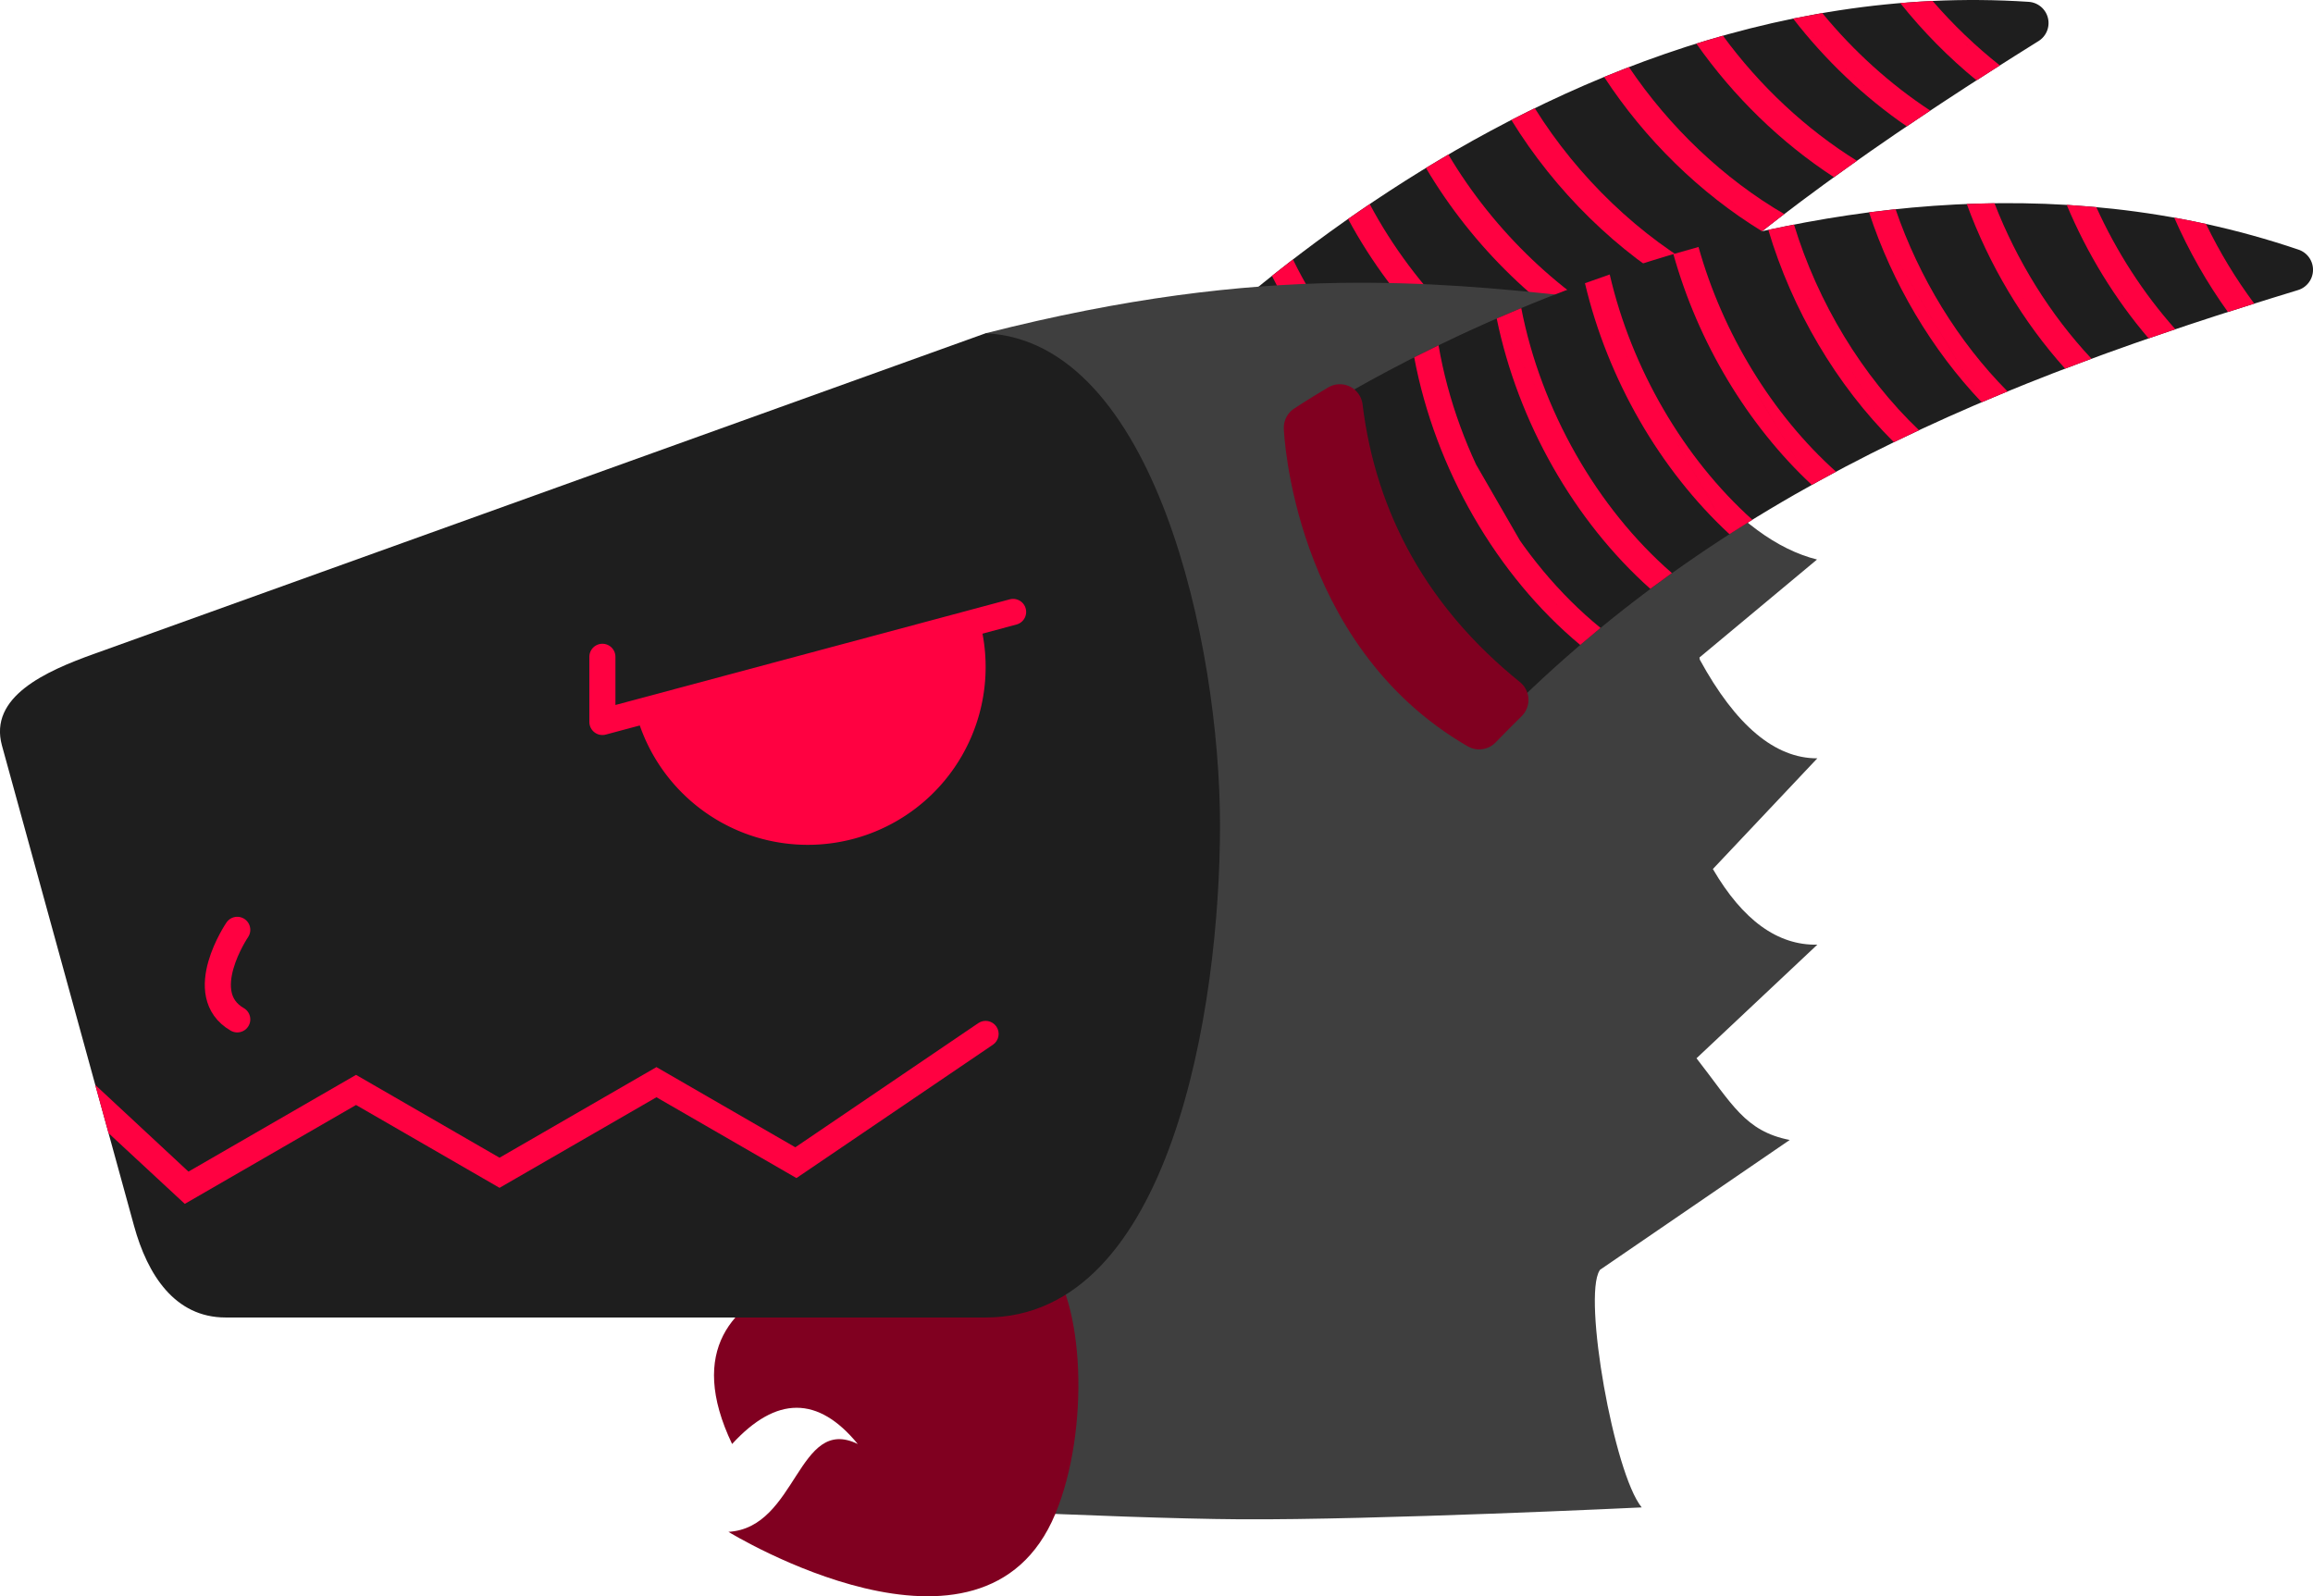 <?xml version="1.0" encoding="UTF-8" standalone="no"?>
<!-- Created with Inkscape (http://www.inkscape.org/) -->

<svg
   width="177.347mm"
   height="122.391mm"
   viewBox="0 0 177.347 122.391"
   version="1.1"
   id="svg1"
   xmlns="http://www.w3.org/2000/svg"
   xmlns:svg="http://www.w3.org/2000/svg">
  <defs
     id="defs1" />
  <g
     id="layer1"
     transform="translate(-125.658,-513.5)">
    <g
       id="g75">
      <g
         id="g55"
         transform="rotate(45,-56.167,763.7)">
        <path
           style="fill:#1e1e1e;fill-opacity:1;stroke:#1e1e1e;stroke-width:3.257;stroke-linecap:round;stroke-linejoin:round;stroke-opacity:1"
           d="m 6.647,349.547 c -29.399,25.77 -26.273,71.431 -26.273,71.431 0,0 12.831,6.763 24.546,10e-6 -7.19,-25.119 -3.598,-48.421 1.727,-71.431 z"
           id="path5" />
        <path
           style="baseline-shift:baseline;display:inline;overflow:visible;vector-effect:none;fill:#ff0141;stroke-linecap:round;stroke-linejoin:round;enable-background:accumulate;stop-color:#000000"
           d="m -21.183,411.174 c 8.192,2.881 17.627,2.89 25.463,0.003 m -25.463,-0.003 0.134,-2.078 c 7.971,2.951 17.405,2.968 24.976,0.077 l 0.354,2.004"
           id="path14" />
        <path
           style="baseline-shift:baseline;display:inline;overflow:visible;vector-effect:none;fill:#ff0141;stroke-linecap:round;stroke-linejoin:round;enable-background:accumulate;stop-color:#000000"
           d="m -20.597,404.208 c 7.692,2.559 16.406,2.619 23.839,0.163 m 0,0 -0.218,-2.038 c -7.184,2.48 -15.871,2.435 -23.373,-0.155 l -0.248,2.03"
           id="path16" />
        <path
           style="baseline-shift:baseline;display:inline;overflow:visible;vector-effect:none;fill:#ff0141;stroke-linecap:round;stroke-linejoin:round;enable-background:accumulate;stop-color:#000000"
           d="m -19.558,396.994 c 7.224,2.169 15.24,2.183 22.204,0.027 m -22.204,-0.027 0.37,-1.979 c 7.065,2.161 15.031,2.132 21.753,-0.069 l 0.08,2.075"
           id="path18" />
        <path
           style="baseline-shift:baseline;display:inline;overflow:visible;vector-effect:none;fill:#ff0141;stroke-linecap:round;stroke-linejoin:round;enable-background:accumulate;stop-color:#000000"
           d="m -18.101,390.007 c 6.792,1.745 14.159,1.635 20.63,-0.342 m -20.63,0.342 0.49,-1.942 c 6.661,1.703 13.961,1.527 20.19,-0.515 l -0.05,2.115"
           id="path19" />
        <path
           style="baseline-shift:baseline;display:inline;overflow:visible;vector-effect:none;fill:#ff0141;stroke-linecap:round;stroke-linejoin:round;enable-background:accumulate;stop-color:#000000"
           d="m -16.073,382.776 c 6.238,1.486 12.916,1.424 18.914,-0.198 m -18.914,0.198 0.635,-1.909 c 6.105,1.414 12.682,1.272 18.444,-0.416 l -0.165,2.127"
           id="path20" />
        <path
           style="baseline-shift:baseline;display:inline;overflow:visible;vector-effect:none;fill:#ff0141;stroke-linecap:round;stroke-linejoin:round;enable-background:accumulate;stop-color:#000000"
           d="m -13.373,375.415 c 5.607,1.171 11.515,1.107 16.927,-0.197 m -16.927,0.197 0.811,-1.882 c 5.458,1.067 11.22,0.915 16.389,-0.451 l -0.274,2.136"
           id="path21" />
        <path
           style="baseline-shift:baseline;display:inline;overflow:visible;vector-effect:none;fill:#ff0141;stroke-linecap:round;stroke-linejoin:round;enable-background:accumulate;stop-color:#000000"
           d="m -10.184,368.604 c 4.893,0.856 9.967,0.785 14.705,-0.216 m -14.705,0.216 1.014,-1.869 c 4.704,0.729 9.572,0.567 14.046,-0.481 l -0.354,2.134"
           id="path22" />
        <path
           style="baseline-shift:baseline;display:inline;overflow:visible;vector-effect:none;fill:#ff0141;stroke-linecap:round;stroke-linejoin:round;enable-background:accumulate;stop-color:#000000"
           d="m -6.291,362.003 c 4.017,0.51 8.112,0.404 12.004,-0.319 m -12.004,0.319 1.283,-1.88 c 3.755,0.368 7.56,0.178 11.139,-0.568 l -0.418,2.128"
           id="path23" />
        <path
           style="baseline-shift:baseline;display:inline;overflow:visible;vector-effect:none;fill:#ff0141;stroke-linecap:round;stroke-linejoin:round;enable-background:accumulate;stop-color:#000000"
           d="m 7.456,353.334 c -2.344,0.276 -4.748,0.327 -7.14,0.151 -0.557,0.611 -1.103,1.234 -1.638,1.868 m 0,0 c 2.775,0.311 5.581,0.329 8.325,0.053 l 0.454,-2.072"
           id="path54" />
        <path
           style="baseline-shift:baseline;display:inline;overflow:visible;opacity:1;vector-effect:none;fill:#ff0141;stroke-linecap:round;stroke-linejoin:round;enable-background:accumulate;stop-color:#000000;stop-opacity:1"
           d="m -21.326,419.228 c 3.703,0.774 7.996,1.146 12.273,1.147 5.468,0.002 10.879,-0.598 14.981,-1.88 m -27.254,0.733 -0.025,-2.06 c 3.608,0.791 7.973,1.206 12.3,1.207 5.357,0.002 10.688,-0.633 14.475,-1.821 l 0.504,1.941"
           id="path55" />
      </g>
      <path
         id="path56"
         style="fill:#3f3f3f;fill-opacity:1;stroke:none;stroke-width:2;stroke-linecap:round;stroke-opacity:1"
         d="m 228.388,535.19 c -7.756,0.121 -16.437,1.131 -27.158,3.863 l 4.696,73.562 h -4.07 v 1.638 l -7.669,0.263 c 3.637,4.85 -2.797,14.333 -2.797,14.333 0,0 19.495,1.075 29.356,1.139 10.326,0.067 30.787,-0.91 30.788,-0.911 -2.135,-2.608 -4.514,-16.114 -3.232,-18.161 0.012,-0.019 0.023,-0.038 0.035,-0.056 1.3e-4,-2.1e-4 4e-4,-3.2e-4 5.2e-4,-5.2e-4 l 14.544,-9.955 c -3.44,-0.677 -4.412,-2.765 -7.146,-6.264 l 9.263,-8.71 c -3.043,0.062 -5.713,-1.871 -8.008,-5.8 l 8.008,-8.487 c -3.248,0.008 -6.25,-2.513 -9.008,-7.563 -0.01,-0.056 -0.02,-0.111 -0.03,-0.166 -3e-5,-1.7e-4 3e-5,-3.5e-4 0,-5.2e-4 l 9.015,-7.514 c -3.047,-0.762 -6.093,-3 -9.14,-6.714 l 8.803,-11.56 c -12.962,-0.872 -23.323,-3.137 -36.25,-2.935 z" />
      <path
         style="fill:#800020;fill-opacity:1;stroke:none;stroke-width:2;stroke-linecap:round;stroke-linejoin:round;stroke-opacity:1"
         d="m 196.103,610.09 c 0,0 -21.235,-0.374 -14.312,14.125 3.388,-3.704 6.6,-3.704 9.635,0 -4.611,-2.253 -4.633,6.432 -9.916,6.735 0,0 19.507,11.981 25.062,-1.373 2.657,-6.387 2.277,-16.549 -0.825,-19.752 -3.384,-3.493 -9.645,0.265 -9.645,0.265 z"
         id="path58" />
      <path
         id="path59"
         style="fill:#1e1e1e;fill-opacity:1;stroke-width:2;stroke-linecap:square"
         d="m 132.826,563.651 68.404,-24.598 c 12.936,0.603 17.971,23.8 17.971,37.731 0,13.931 -3.762,37.731 -17.971,37.731 h -58.276 c -3.887,0 -5.985,-3.268 -7.016,-7.016 l -10.129,-36.833 c -1.031,-3.748 3.358,-5.701 7.016,-7.016 z" />
      <path
         style="fill:#ff0141;fill-opacity:1;stroke-width:4.06;stroke-linecap:square"
         id="path60"
         d="m 48.7,593.95 a 13.639,13.639 0 0 1 -6.819,11.811 13.639,13.639 0 0 1 -13.639,0 13.639,13.639 0 0 1 -6.819,-11.811 h 13.639 z"
         transform="rotate(-15)" />
      <path
         style="baseline-shift:baseline;display:inline;overflow:visible;vector-effect:none;fill:#ff0141;fill-opacity:1;stroke-linecap:round;enable-background:accumulate;stop-color:#000000"
         d="m 133.982,600.384 5.845,5.42 13.131,-7.582 11.002,6.352 12.031,-6.945 10.734,6.197 15.066,-10.225 c 0.457,-0.31 0.576,-0.932 0.266,-1.389 -0.31,-0.457 -0.932,-0.576 -1.389,-0.266 v -2e-5 l -14.029,9.52 -10.648,-6.148 -12.031,6.947 -11.002,-6.352 -12.85,7.418 -7.15,-6.652 z"
         id="path61" />
      <path
         style="fill:none;fill-opacity:1;stroke:#ff0141;stroke-width:2;stroke-linecap:round;stroke-opacity:1"
         d="m 143.85,584.792 c 0,0 -3.351,4.931 0,6.866"
         id="path62" />
      <path
         style="fill:none;fill-opacity:1;stroke:#ff0141;stroke-width:2;stroke-linecap:round;stroke-linejoin:round;stroke-opacity:1"
         d="m 171.846,563.858 v 4.998 l 31.492,-8.438"
         id="path63" />
      <g
         id="g74"
         transform="translate(-50.669,273.194)">
        <path
           style="fill:#1e1e1e;fill-opacity:1;stroke:#1e1e1e;stroke-width:3.257;stroke-linecap:round;stroke-linejoin:round;stroke-opacity:1"
           d="m 352.046,260.991 c -37.017,-12.575 -74.997,12.962 -74.997,12.962 0,0 0.558,14.494 12.273,21.257 18.159,-18.786 40.135,-27.327 62.725,-34.219 z"
           id="path64" />
        <path
           style="fill:#800020;fill-opacity:1;stroke:#800020;stroke-width:3.51;stroke-linecap:round;stroke-linejoin:round;stroke-opacity:1"
           d="m 291.765,293.968 c -0.679,0.667 -1.354,1.348 -2.024,2.041 -12.624,-7.289 -13.226,-22.908 -13.226,-22.908 0,0 0.893,-0.6 2.543,-1.58 1.088,8.893 5.338,16.507 12.707,22.447 z"
           id="path65" />
        <path
           style="baseline-shift:baseline;display:inline;overflow:visible;vector-effect:none;fill:#ff0141;stroke-linecap:round;stroke-linejoin:round;enable-background:accumulate;stop-color:#000000"
           d="m 284.76,267.703 c 1.601,8.535 6.31,16.71 12.729,22.053 m -12.729,-22.053 1.866,-0.923 c 1.43,8.378 6.132,16.558 12.421,21.668 l -1.558,1.308"
           id="path66" />
        <path
           style="baseline-shift:baseline;display:inline;overflow:visible;vector-effect:none;fill:#ff0141;stroke-linecap:round;stroke-linejoin:round;enable-background:accumulate;stop-color:#000000"
           d="m 291.086,264.727 c 1.63,7.941 5.935,15.518 11.778,20.726 m 0,0 1.656,-1.208 c -5.739,-4.982 -10.044,-12.528 -11.552,-20.319 l -1.882,0.8"
           id="path67" />
        <path
           style="baseline-shift:baseline;display:inline;overflow:visible;vector-effect:none;fill:#ff0141;stroke-linecap:round;stroke-linejoin:round;enable-background:accumulate;stop-color:#000000"
           d="m 297.853,262.02 c 1.734,7.341 5.729,14.29 11.078,19.243 m -11.078,-19.243 1.899,-0.669 c 1.661,7.198 5.669,14.084 10.936,18.805 l -1.756,1.107"
           id="path68" />
        <path
           style="baseline-shift:baseline;display:inline;overflow:visible;vector-effect:none;fill:#ff0141;stroke-linecap:round;stroke-linejoin:round;enable-background:accumulate;stop-color:#000000"
           d="m 304.632,259.788 c 1.885,6.755 5.664,13.08 10.612,17.695 m -10.612,-17.695 1.927,-0.546 c 1.855,6.62 5.658,12.854 10.541,17.227 l -1.857,1.014"
           id="path69" />
        <path
           style="baseline-shift:baseline;display:inline;overflow:visible;vector-effect:none;fill:#ff0141;stroke-linecap:round;stroke-linejoin:round;enable-background:accumulate;stop-color:#000000"
           d="m 311.909,257.929 c 1.832,6.145 5.225,11.898 9.628,16.281 m -9.628,-16.281 1.971,-0.405 c 1.828,5.994 5.239,11.619 9.582,15.765 l -1.925,0.92"
           id="path70" />
        <path
           style="baseline-shift:baseline;display:inline;overflow:visible;vector-effect:none;fill:#ff0141;stroke-linecap:round;stroke-linejoin:round;enable-background:accumulate;stop-color:#000000"
           d="m 319.633,256.586 c 1.79,5.441 4.799,10.526 8.634,14.56 m -8.634,-14.56 2.035,-0.238 c 1.805,5.261 4.818,10.174 8.585,13.968 l -1.987,0.831"
           id="path71" />
        <path
           style="baseline-shift:baseline;display:inline;overflow:visible;vector-effect:none;fill:#ff0141;stroke-linecap:round;stroke-linejoin:round;enable-background:accumulate;stop-color:#000000"
           d="m 327.126,255.944 c 1.705,4.665 4.303,9.025 7.54,12.627 m -7.54,-12.627 2.125,-0.057 c 1.721,4.438 4.295,8.573 7.439,11.923 l -2.025,0.76"
           id="path72" />
        <path
           style="baseline-shift:baseline;display:inline;overflow:visible;vector-effect:none;fill:#ff0141;stroke-linecap:round;stroke-linejoin:round;enable-background:accumulate;stop-color:#000000"
           d="m 334.789,256.014 c 1.567,3.734 3.706,7.227 6.278,10.236 m -6.278,-10.236 2.27,0.172 c 1.558,3.436 3.625,6.636 6.061,9.363 l -2.052,0.702"
           id="path73" />
        <path
           style="baseline-shift:baseline;display:inline;overflow:visible;vector-effect:none;fill:#ff0141;stroke-linecap:round;stroke-linejoin:round;enable-background:accumulate;stop-color:#000000"
           d="m 349.171,263.585 c -1.411,-1.892 -2.657,-3.948 -3.701,-6.108 -0.808,-0.177 -1.62,-0.338 -2.436,-0.485 m 0,0 c 1.118,2.559 2.506,4.997 4.116,7.236 l 2.021,-0.643"
           id="path74" />
      </g>
    </g>
  </g>
</svg>
